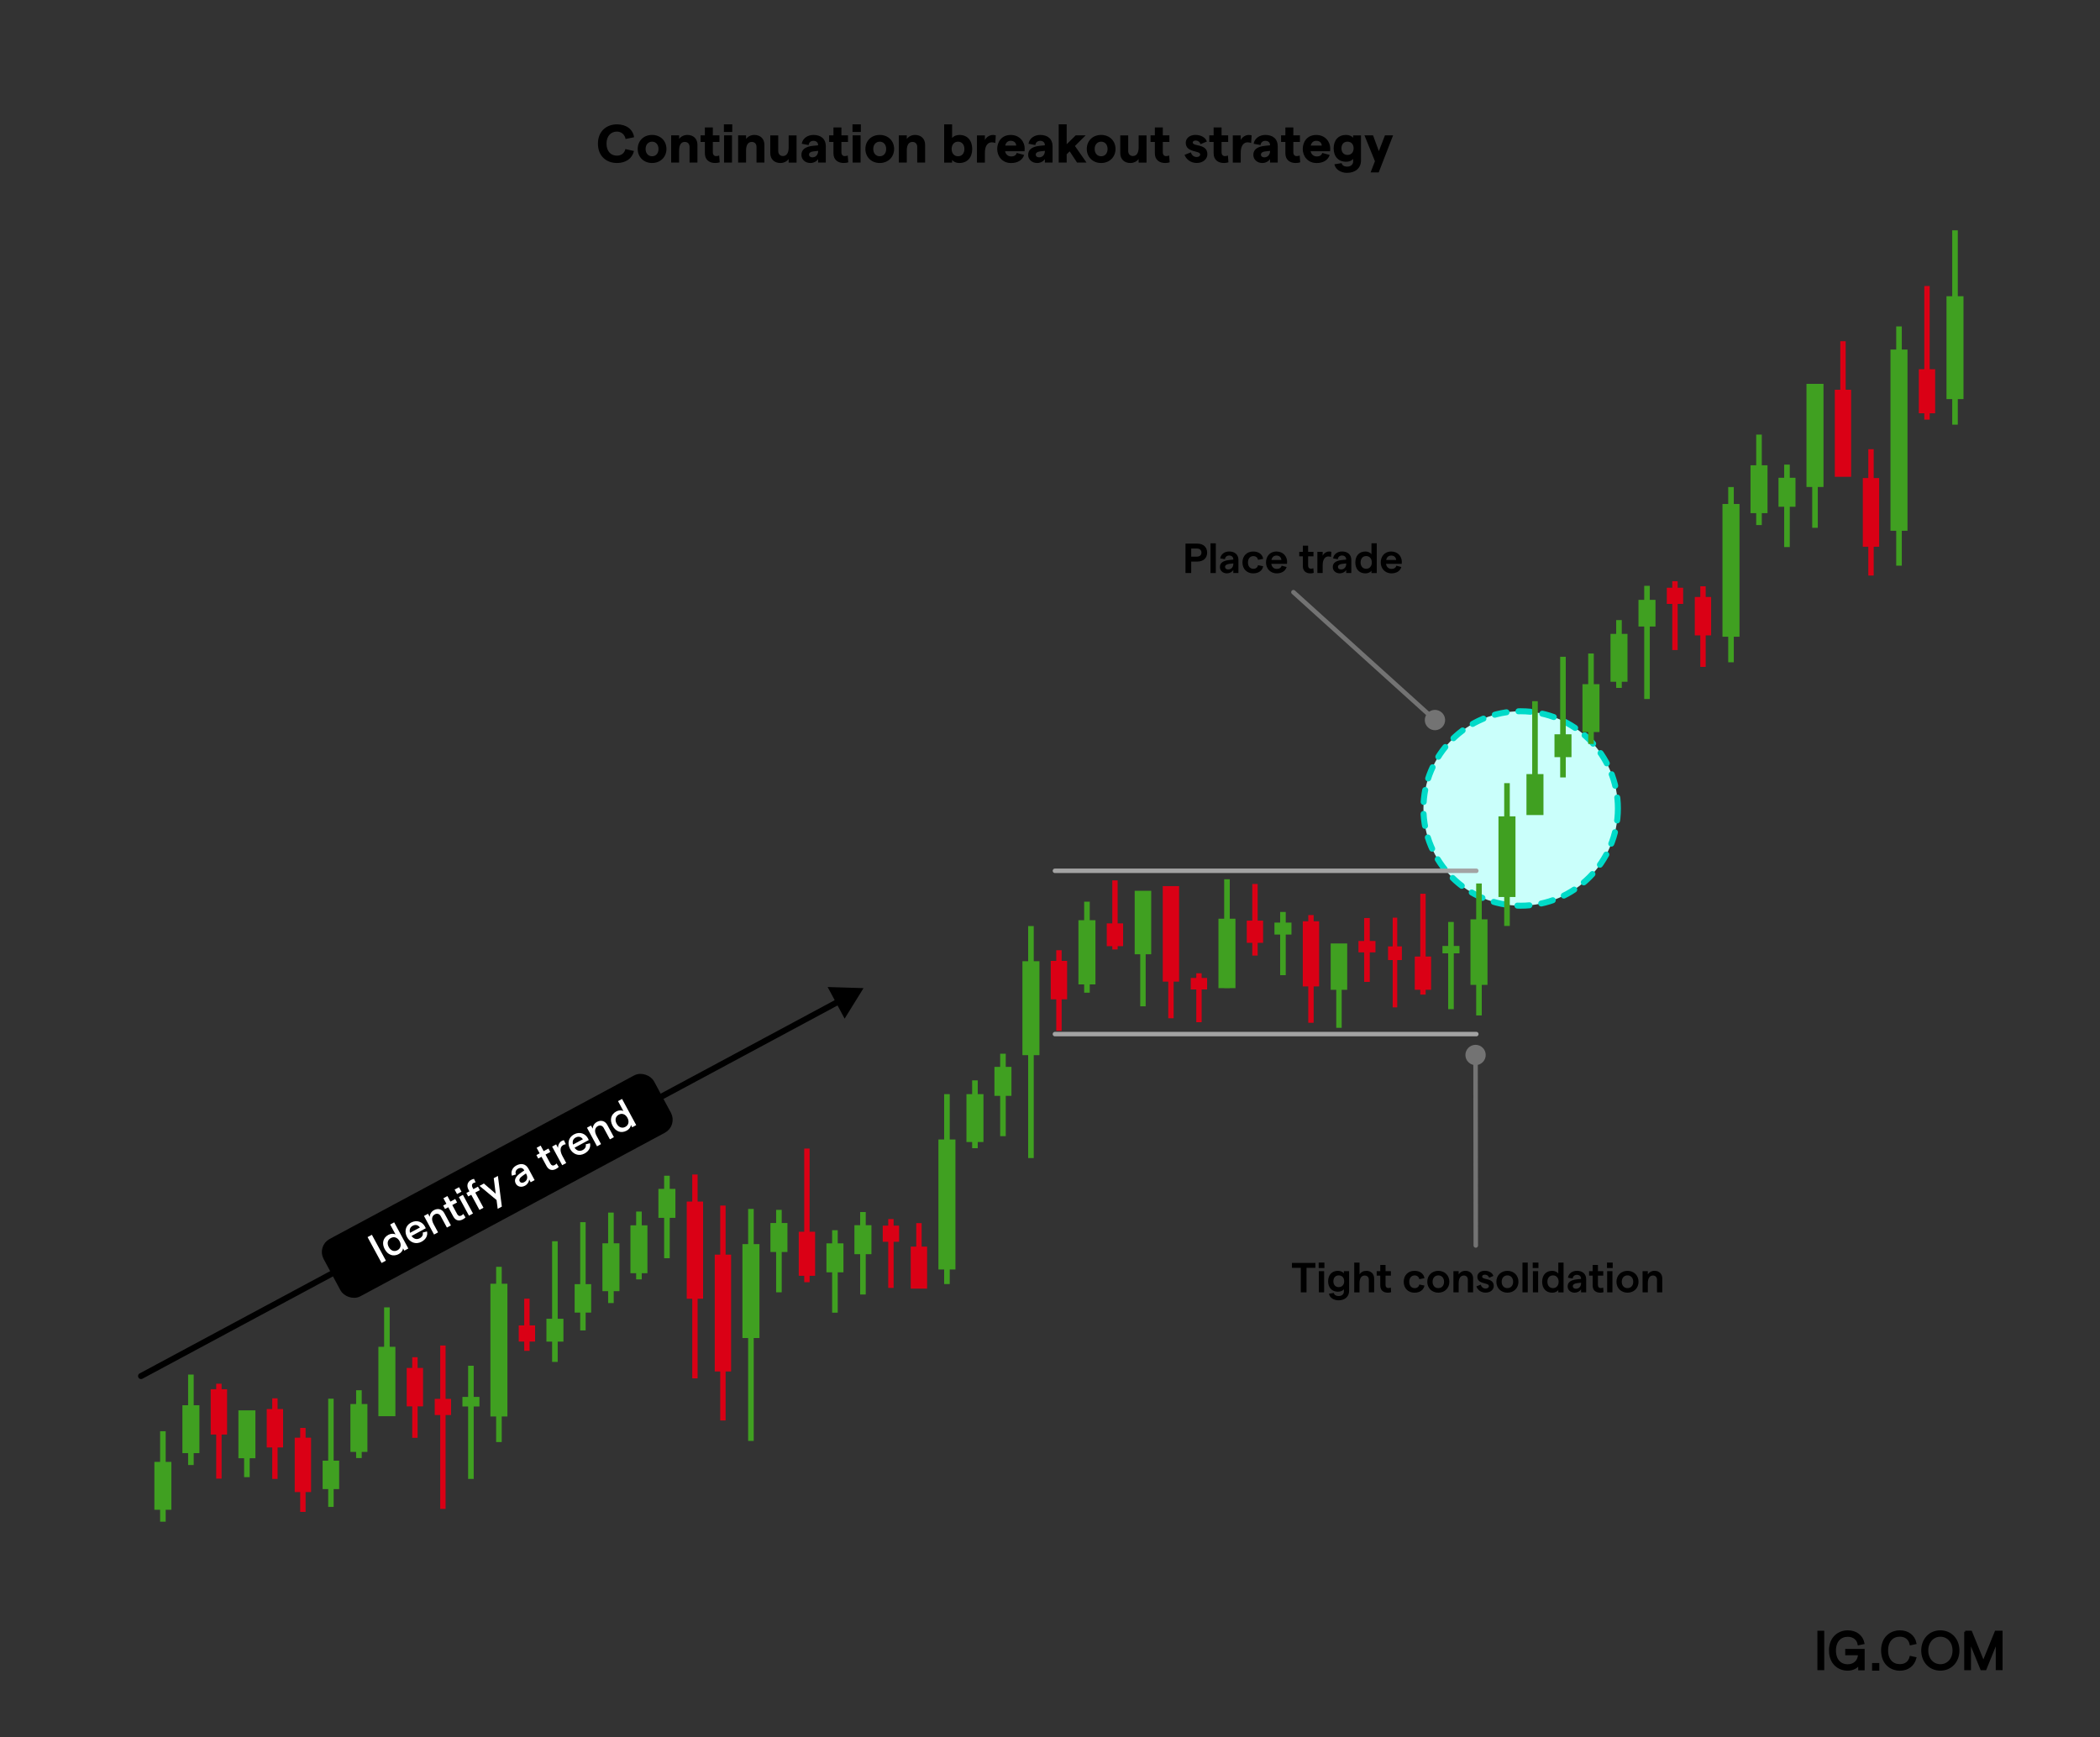 <?xml version="1.0" encoding="UTF-8"?>
<svg id="Layer_1" data-name="Layer 1" xmlns="http://www.w3.org/2000/svg" viewBox="0 0 700 579.15">
  <rect x="0" y="0" width="700" height="579.15" fill="#333333" stroke="none"/>
  <defs>
    <style>
      .cls-1, .cls-2, .cls-3 {
        fill: none;
      }

      .cls-1, .cls-2, .cls-3, .cls-4, .cls-5, .cls-6 {
        stroke-miterlimit: 10;
      }

      .cls-1, .cls-2, .cls-3, .cls-6 {
        stroke-linecap: round;
      }

      .cls-1, .cls-4, .cls-5 {
        stroke: #000;
      }

      .cls-1, .cls-6 {
        stroke-width: 2px;
      }

      .cls-2 {
        stroke: #737373;
      }

      .cls-2, .cls-3 {
        stroke-width: 1.5px;
      }

      .cls-3 {
        stroke: #a3a3a3;
      }

      .cls-4 {
        stroke-width: 1.83px;
      }

      .cls-7 {
        fill: #da0015;
      }

      .cls-5 {
        stroke-width: .7px;
      }

      .cls-8 {
        fill: #fff;
      }

      .cls-9 {
        fill: #40a021;
      }

      .cls-6 {
        fill: #cafffb;
        stroke: #00dac8;
        stroke-dasharray: 4 4 4 4 4 4;
      }

      .cls-10 {
        fill: #737373;
      }
    </style>
  </defs>
  <g>
    <circle class="cls-6" cx="506.89" cy="269.51" r="32.41"/>
    <g>
      <path d="M199.31,47.9c0-4.25,2.97-6.45,6.34-6.45,3.15,0,5.35,1.69,5.71,4.3l-2.83.59c-.29-1.51-1.44-2.47-2.9-2.47-1.91,0-3.46,1.39-3.46,4.02s1.53,4,3.46,4c1.48,0,2.54-.85,2.83-2.2l2.86.65c-.59,2.5-2.7,4-5.67,4-3.42,0-6.34-2.2-6.34-6.45Z"/>
      <path d="M212.57,49.66c0-2.7,1.98-4.68,4.79-4.68s4.79,1.98,4.79,4.68-2.02,4.68-4.79,4.68-4.79-1.98-4.79-4.68ZM219.5,49.66c0-1.44-.86-2.43-2.14-2.43s-2.16.99-2.16,2.43.86,2.43,2.16,2.43,2.14-.99,2.14-2.43Z"/>
      <path d="M223.73,45.12h2.65v1.21c.54-.79,1.53-1.35,2.77-1.35,2,0,3.33,1.3,3.33,3.29v5.92h-2.63v-5.22c0-.99-.61-1.66-1.57-1.66-1.26,0-1.91,1.03-1.91,2.9v3.98h-2.65v-9.07Z"/>
      <path d="M238.42,54.34c-1.96,0-3.46-1.04-3.46-3.24v-3.78h-1.44v-2.2h1.44v-2.63h2.65v2.63h2.2v2.2h-2.2v3.44c0,.81.43,1.28,1.08,1.28.32,0,.72-.05,1.03-.22l.18,2.29c-.43.14-.94.23-1.48.23Z"/>
      <path d="M244.09,41.45v2.54h-2.79v-2.54h2.79ZM241.35,45.12h2.65v9.07h-2.65v-9.07Z"/>
      <path d="M246.05,45.12h2.65v1.21c.54-.79,1.53-1.35,2.77-1.35,2,0,3.33,1.3,3.33,3.29v5.92h-2.63v-5.22c0-.99-.61-1.66-1.57-1.66-1.26,0-1.91,1.03-1.91,2.9v3.98h-2.65v-9.07Z"/>
      <path d="M265.51,54.2h-2.63v-1.21c-.56.79-1.55,1.35-2.77,1.35-2,0-3.35-1.3-3.35-3.29v-5.92h2.65v5.22c0,.99.61,1.66,1.55,1.66,1.26,0,1.93-1.03,1.93-2.9v-3.98h2.63v9.07Z"/>
      <path d="M275.27,48.81v5.38h-2.56v-1.15c-.52.79-1.55,1.3-2.56,1.3-1.76,0-3.01-1.19-3.01-2.7,0-1.8,1.31-2.77,3.93-3.04l1.64-.16v-.05c0-.9-.61-1.44-1.58-1.44-.86,0-1.49.52-1.58,1.4l-2.3-.43c.29-1.78,1.94-2.94,3.89-2.94,2.47,0,4.14,1.28,4.14,3.83ZM272.71,50.43v-.14l-1.69.2c-.9.09-1.35.54-1.35,1.06s.4.9,1.13.9c1.19,0,1.89-.95,1.91-2.02Z"/>
      <path d="M281.28,54.34c-1.96,0-3.46-1.04-3.46-3.24v-3.78h-1.44v-2.2h1.44v-2.63h2.65v2.63h2.2v2.2h-2.2v3.44c0,.81.43,1.28,1.08,1.28.32,0,.72-.05,1.03-.22l.18,2.29c-.43.14-.94.23-1.48.23Z"/>
      <path d="M286.95,41.45v2.54h-2.79v-2.54h2.79ZM284.21,45.12h2.65v9.07h-2.65v-9.07Z"/>
      <path d="M288.46,49.66c0-2.7,1.98-4.68,4.79-4.68s4.79,1.98,4.79,4.68-2.02,4.68-4.79,4.68-4.79-1.98-4.79-4.68ZM295.39,49.66c0-1.44-.86-2.43-2.14-2.43s-2.16.99-2.16,2.43.86,2.43,2.16,2.43,2.14-.99,2.14-2.43Z"/>
      <path d="M299.62,45.12h2.65v1.21c.54-.79,1.53-1.35,2.77-1.35,2,0,3.33,1.3,3.33,3.29v5.92h-2.63v-5.22c0-.99-.61-1.66-1.57-1.66-1.26,0-1.91,1.03-1.91,2.9v3.98h-2.65v-9.07Z"/>
      <path d="M317.37,53.3v.9h-2.65v-12.75h2.65v4.54c.5-.61,1.37-1.01,2.45-1.01,2.63,0,4.25,1.84,4.25,4.68s-1.62,4.68-4.29,4.68c-1.03,0-1.94-.4-2.41-1.04ZM321.47,49.66c0-1.46-.85-2.43-2.12-2.43s-2.14.97-2.14,2.43.85,2.43,2.14,2.43,2.12-.97,2.12-2.43Z"/>
      <path d="M330.62,47.44c-1.19,0-2.32.9-2.32,3.48v3.28h-2.65v-9.07h2.65v1.57c.41-.97,1.58-1.71,2.66-1.71.31,0,.72.05.97.14l-.16,2.54c-.31-.14-.74-.22-1.15-.22Z"/>
      <path d="M341.54,50.42h-6.52c.25,1.12,1.01,1.73,2.12,1.73.9,0,1.57-.41,1.76-1.17l2.48.67c-.54,1.71-2.16,2.7-4.32,2.7-3.13,0-4.66-2.43-4.66-4.68s1.37-4.68,4.5-4.68,4.66,2.43,4.66,4.45c0,.36-.02.79-.04.99ZM338.75,48.54c-.09-.92-.67-1.6-1.84-1.6-.95,0-1.6.54-1.85,1.6h3.69Z"/>
      <path d="M350.85,48.81v5.38h-2.56v-1.15c-.52.79-1.55,1.3-2.56,1.3-1.76,0-3.01-1.19-3.01-2.7,0-1.8,1.31-2.77,3.93-3.04l1.64-.16v-.05c0-.9-.61-1.44-1.58-1.44-.86,0-1.49.52-1.58,1.4l-2.3-.43c.29-1.78,1.94-2.94,3.89-2.94,2.47,0,4.14,1.28,4.14,3.83ZM348.29,50.43v-.14l-1.69.2c-.9.09-1.35.54-1.35,1.06s.4.9,1.13.9c1.19,0,1.89-.95,1.91-2.02Z"/>
      <path d="M356.55,50.45l-.99.99v2.75h-2.66v-12.75h2.66v6.64l3.02-2.97h3.31l-3.58,3.56,3.85,5.51h-3.15l-2.47-3.75Z"/>
      <path d="M362.26,49.66c0-2.7,1.98-4.68,4.79-4.68s4.79,1.98,4.79,4.68-2.02,4.68-4.79,4.68-4.79-1.98-4.79-4.68ZM369.19,49.66c0-1.44-.86-2.43-2.14-2.43s-2.16.99-2.16,2.43.86,2.43,2.16,2.43,2.14-.99,2.14-2.43Z"/>
      <path d="M382.17,54.2h-2.63v-1.21c-.56.79-1.55,1.35-2.77,1.35-2,0-3.35-1.3-3.35-3.29v-5.92h2.65v5.22c0,.99.61,1.66,1.55,1.66,1.26,0,1.93-1.03,1.93-2.9v-3.98h2.63v9.07Z"/>
      <path d="M388.41,54.34c-1.96,0-3.46-1.04-3.46-3.24v-3.78h-1.44v-2.2h1.44v-2.63h2.65v2.63h2.2v2.2h-2.2v3.44c0,.81.43,1.28,1.08,1.28.32,0,.72-.05,1.03-.22l.18,2.29c-.43.14-.94.23-1.48.23Z"/>
      <path d="M394.84,51.62l2.12-.83c.22.85.92,1.55,1.93,1.55.7,0,1.17-.34,1.17-.85,0-1.42-4.81-.47-4.81-3.91,0-1.42,1.24-2.61,3.24-2.61,1.85,0,3.39.9,3.8,2.21l-2.12.88c-.23-.83-.97-1.21-1.58-1.21s-1.01.25-1.01.65c0,1.44,4.88.25,4.88,3.93,0,1.57-1.44,2.9-3.56,2.9s-3.58-1.35-4.05-2.72Z"/>
      <path d="M408,54.34c-1.96,0-3.46-1.04-3.46-3.24v-3.78h-1.44v-2.2h1.44v-2.63h2.65v2.63h2.2v2.2h-2.2v3.44c0,.81.43,1.28,1.08,1.28.32,0,.72-.05,1.03-.22l.18,2.29c-.43.14-.94.23-1.48.23Z"/>
      <path d="M415.9,47.44c-1.19,0-2.32.9-2.32,3.48v3.28h-2.65v-9.07h2.65v1.57c.41-.97,1.58-1.71,2.66-1.71.31,0,.72.05.97.14l-.16,2.54c-.31-.14-.74-.22-1.15-.22Z"/>
      <path d="M425.91,48.81v5.38h-2.56v-1.15c-.52.79-1.55,1.3-2.56,1.3-1.76,0-3.01-1.19-3.01-2.7,0-1.8,1.31-2.77,3.93-3.04l1.64-.16v-.05c0-.9-.61-1.44-1.58-1.44-.86,0-1.49.52-1.58,1.4l-2.3-.43c.29-1.78,1.94-2.94,3.89-2.94,2.47,0,4.14,1.28,4.14,3.83ZM423.35,50.43v-.14l-1.69.2c-.9.09-1.35.54-1.35,1.06s.4.9,1.13.9c1.19,0,1.89-.95,1.91-2.02Z"/>
      <path d="M431.92,54.34c-1.96,0-3.46-1.04-3.46-3.24v-3.78h-1.44v-2.2h1.44v-2.63h2.65v2.63h2.2v2.2h-2.2v3.44c0,.81.43,1.28,1.08,1.28.32,0,.72-.05,1.03-.22l.18,2.29c-.43.14-.94.23-1.48.23Z"/>
      <path d="M443.39,50.42h-6.52c.25,1.12,1.01,1.73,2.12,1.73.9,0,1.57-.41,1.76-1.17l2.48.67c-.54,1.71-2.16,2.7-4.32,2.7-3.13,0-4.66-2.43-4.66-4.68s1.37-4.68,4.5-4.68,4.66,2.43,4.66,4.45c0,.36-.02.79-.04.99ZM440.6,48.54c-.09-.92-.67-1.6-1.84-1.6-.95,0-1.6.54-1.85,1.6h3.69Z"/>
      <path d="M453.66,45.12v8.43c0,2.43-1.85,4.07-4.65,4.07-2.12,0-3.87-1.15-4.2-2.86l2.41-.38c.13.74.9,1.17,1.78,1.17,1.24,0,2.05-.7,2.05-1.71v-.86c-.47.59-1.35.94-2.34.94-2.57,0-4.16-1.73-4.16-4.47s1.58-4.47,4.11-4.47c1.06,0,1.89.36,2.38.92v-.77h2.61ZM451.2,49.44c0-1.35-.79-2.21-2.03-2.21s-2.02.86-2.02,2.21.79,2.21,2.02,2.21,2.03-.86,2.03-2.21Z"/>
      <path d="M464.36,45.12l-4.79,12.35h-2.7l1.44-3.73-3.49-8.62h2.86l1.94,5.26,2.03-5.26h2.7Z"/>
    </g>
    <line class="cls-3" x1="351.65" y1="290.29" x2="492.1" y2="290.29"/>
    <line class="cls-3" x1="351.65" y1="344.72" x2="492.1" y2="344.72"/>
    <g>
      <path d="M395.17,181.22h3.95c1.99,0,3.26,1.18,3.26,3s-1.27,2.98-3.26,2.98h-2.05v3.82h-1.91v-9.81ZM398.95,185.56c.95,0,1.53-.5,1.53-1.34s-.57-1.36-1.53-1.36h-1.88v2.7h1.88Z"/>
      <path d="M403.51,181.11h1.76v9.92h-1.76v-9.92Z"/>
      <path d="M412.81,186.72v4.3h-1.71v-1.02c-.39.69-1.25,1.13-2.11,1.13-1.39,0-2.35-.9-2.35-2.1,0-1.39,1.05-2.13,3.15-2.35l1.32-.13v-.07c0-.8-.55-1.29-1.4-1.29-.77,0-1.32.48-1.4,1.23l-1.57-.28c.22-1.4,1.47-2.3,2.97-2.3,1.85,0,3.11.99,3.11,2.87ZM411.1,187.97v-.15l-1.34.15c-.94.11-1.41.5-1.41,1.01s.39.85,1.04.85c1.09,0,1.72-.83,1.72-1.86Z"/>
      <path d="M414.15,187.49c0-2.16,1.47-3.64,3.59-3.64,1.81,0,3.08.94,3.32,2.44l-1.72.34c-.13-.74-.71-1.25-1.54-1.25-1.09,0-1.81.83-1.81,2.12s.71,2.12,1.81,2.12c.83,0,1.37-.45,1.54-1.21l1.72.35c-.27,1.48-1.54,2.38-3.32,2.38-2.12,0-3.59-1.48-3.59-3.64Z"/>
      <path d="M429.01,187.95h-5.24c.15,1.06.84,1.7,1.85,1.7.83,0,1.41-.39,1.6-1.08l1.65.45c-.39,1.33-1.62,2.11-3.28,2.11-2.34,0-3.59-1.81-3.59-3.64s1.15-3.64,3.49-3.64,3.54,1.77,3.54,3.4c0,.25-.01.56-.03.7ZM427.14,186.67c-.08-.84-.63-1.47-1.65-1.47-.87,0-1.48.52-1.68,1.47h3.33Z"/>
      <path d="M436.77,191.13c-1.43,0-2.49-.77-2.49-2.42v-3.26h-1.19v-1.48h1.19v-2.07h1.76v2.07h1.78v1.48h-1.78v3.1c0,.67.36,1.04.91,1.04.27,0,.57-.04.83-.17l.13,1.54c-.35.13-.73.18-1.13.18Z"/>
      <path d="M442.78,185.5c-.99,0-1.89.83-1.89,2.93v2.59h-1.76v-7.06h1.76v1.29c.35-.8,1.27-1.4,2.13-1.4.25,0,.56.04.77.11l-.11,1.71c-.25-.11-.59-.17-.9-.17Z"/>
      <path d="M450.44,186.72v4.3h-1.71v-1.02c-.39.69-1.25,1.13-2.12,1.13-1.39,0-2.35-.9-2.35-2.1,0-1.39,1.05-2.13,3.15-2.35l1.32-.13v-.07c0-.8-.55-1.29-1.4-1.29-.77,0-1.32.48-1.4,1.23l-1.57-.28c.22-1.4,1.47-2.3,2.97-2.3,1.85,0,3.11.99,3.11,2.87ZM448.73,187.97v-.15l-1.34.15c-.94.11-1.41.5-1.41,1.01s.39.85,1.04.85c1.09,0,1.72-.83,1.72-1.86Z"/>
      <path d="M451.78,187.49c0-2.16,1.25-3.64,3.33-3.64.88,0,1.64.36,2.05.9v-3.64h1.76v9.92h-1.76v-.81c-.35.56-1.13.92-2.02.92-2.12,0-3.36-1.48-3.36-3.64ZM457.27,187.49c0-1.27-.74-2.12-1.88-2.12s-1.86.84-1.86,2.12.74,2.12,1.86,2.12,1.88-.84,1.88-2.12Z"/>
      <path d="M467.25,187.95h-5.24c.15,1.06.84,1.7,1.85,1.7.83,0,1.41-.39,1.6-1.08l1.65.45c-.39,1.33-1.62,2.11-3.28,2.11-2.34,0-3.59-1.81-3.59-3.64s1.15-3.64,3.49-3.64,3.54,1.77,3.54,3.4c0,.25-.01.56-.03.7ZM465.39,186.67c-.08-.84-.63-1.47-1.65-1.47-.87,0-1.48.52-1.68,1.47h3.33Z"/>
    </g>
    <g>
      <path d="M433.61,422.64h-2.96v-1.64h7.82v1.64h-2.96v8.17h-1.91v-8.17Z"/>
      <path d="M441.47,420.89v1.82h-1.91v-1.82h1.91ZM439.62,423.75h1.76v7.06h-1.76v-7.06Z"/>
      <path d="M449.7,423.75v6.61c0,1.86-1.4,3.11-3.5,3.11-1.65,0-2.98-.88-3.22-2.2l1.64-.27c.08.66.76,1.05,1.58,1.05,1.06,0,1.76-.6,1.76-1.51v-.77c-.35.5-1.12.83-1.96.83-2.07,0-3.29-1.4-3.29-3.47s1.22-3.49,3.25-3.49c.87,0,1.6.34,1.99.83v-.71h1.75ZM448.06,427.12c0-1.19-.71-1.96-1.81-1.96s-1.79.77-1.79,1.96.71,1.95,1.79,1.95,1.81-.77,1.81-1.95Z"/>
      <path d="M451.42,420.89h1.76v3.95c.46-.77,1.26-1.2,2.24-1.2,1.58,0,2.63,1.01,2.63,2.55v4.62h-1.77v-4.19c0-.87-.53-1.41-1.4-1.41-1.09,0-1.71.94-1.71,2.54v3.07h-1.76v-9.92Z"/>
      <path d="M462.58,430.92c-1.43,0-2.49-.77-2.49-2.42v-3.26h-1.19v-1.48h1.19v-2.07h1.76v2.07h1.78v1.48h-1.78v3.1c0,.67.36,1.04.91,1.04.27,0,.57-.04.83-.17l.13,1.54c-.35.13-.73.18-1.13.18Z"/>
      <path d="M467.91,427.28c0-2.16,1.47-3.64,3.59-3.64,1.81,0,3.08.94,3.32,2.44l-1.72.34c-.13-.74-.71-1.25-1.54-1.25-1.09,0-1.81.83-1.81,2.12s.71,2.12,1.81,2.12c.83,0,1.37-.45,1.54-1.21l1.72.35c-.27,1.48-1.54,2.38-3.32,2.38-2.12,0-3.59-1.48-3.59-3.64Z"/>
      <path d="M475.76,427.28c0-2.1,1.54-3.64,3.68-3.64s3.68,1.54,3.68,3.64-1.54,3.64-3.68,3.64-3.68-1.54-3.68-3.64ZM481.35,427.28c0-1.26-.77-2.12-1.91-2.12s-1.91.85-1.91,2.12.76,2.12,1.91,2.12,1.91-.85,1.91-2.12Z"/>
      <path d="M484.46,423.75h1.76v1.06c.45-.69,1.25-1.18,2.24-1.18,1.54,0,2.58,1.01,2.58,2.55v4.62h-1.76v-4.2c0-.83-.52-1.4-1.34-1.4-1.08,0-1.71.92-1.71,2.51v3.1h-1.76v-7.06Z"/>
      <path d="M492.13,428.83l1.44-.59c.21.71.76,1.3,1.64,1.3.66,0,1.09-.35,1.09-.8,0-1.33-3.85-.46-3.85-3.14,0-1.11.97-1.98,2.51-1.98,1.37,0,2.54.7,2.84,1.72l-1.43.6c-.2-.67-.81-1.02-1.39-1.02s-.94.24-.94.64c0,1.25,3.88.25,3.88,3.14,0,1.22-1.09,2.2-2.72,2.2-1.71,0-2.73-1.05-3.08-2.09Z"/>
      <path d="M498.79,427.28c0-2.1,1.54-3.64,3.68-3.64s3.68,1.54,3.68,3.64-1.54,3.64-3.68,3.64-3.68-1.54-3.68-3.64ZM504.38,427.28c0-1.26-.77-2.12-1.91-2.12s-1.91.85-1.91,2.12.76,2.12,1.91,2.12,1.91-.85,1.91-2.12Z"/>
      <path d="M507.49,420.89h1.76v9.92h-1.76v-9.92Z"/>
      <path d="M512.81,420.89v1.82h-1.91v-1.82h1.91ZM510.96,423.75h1.76v7.06h-1.76v-7.06Z"/>
      <path d="M514.05,427.28c0-2.16,1.25-3.64,3.33-3.64.88,0,1.64.36,2.05.9v-3.64h1.76v9.92h-1.76v-.81c-.35.56-1.13.92-2.02.92-2.12,0-3.36-1.48-3.36-3.64ZM519.54,427.28c0-1.27-.74-2.12-1.88-2.12s-1.86.84-1.86,2.12.74,2.12,1.86,2.12,1.88-.84,1.88-2.12Z"/>
      <path d="M528.73,426.51v4.3h-1.71v-1.02c-.39.69-1.25,1.13-2.12,1.13-1.39,0-2.35-.9-2.35-2.1,0-1.39,1.05-2.13,3.15-2.35l1.32-.13v-.07c0-.8-.55-1.29-1.4-1.29-.77,0-1.32.48-1.4,1.23l-1.57-.28c.22-1.4,1.47-2.3,2.97-2.3,1.85,0,3.11.99,3.11,2.87ZM527.02,427.75v-.15l-1.34.15c-.94.11-1.41.5-1.41,1.01s.39.85,1.04.85c1.09,0,1.72-.83,1.72-1.86Z"/>
      <path d="M533.37,430.92c-1.43,0-2.49-.77-2.49-2.42v-3.26h-1.19v-1.48h1.19v-2.07h1.76v2.07h1.78v1.48h-1.78v3.1c0,.67.36,1.04.91,1.04.27,0,.57-.04.83-.17l.13,1.54c-.35.13-.73.18-1.13.18Z"/>
      <path d="M537.57,420.89v1.82h-1.91v-1.82h1.91ZM535.72,423.75h1.76v7.06h-1.76v-7.06Z"/>
      <path d="M538.82,427.28c0-2.1,1.54-3.64,3.68-3.64s3.68,1.54,3.68,3.64-1.54,3.64-3.68,3.64-3.68-1.54-3.68-3.64ZM544.41,427.28c0-1.26-.77-2.12-1.91-2.12s-1.91.85-1.91,2.12.76,2.12,1.91,2.12,1.91-.85,1.91-2.12Z"/>
      <path d="M547.51,423.75h1.76v1.06c.45-.69,1.25-1.18,2.24-1.18,1.54,0,2.58,1.01,2.58,2.55v4.62h-1.76v-4.2c0-.83-.52-1.4-1.34-1.4-1.08,0-1.71.92-1.71,2.51v3.1h-1.76v-7.06Z"/>
    </g>
    <g>
      <g>
        <rect class="cls-9" x="443.56" y="314.51" width="5.51" height="15.45"/>
        <rect class="cls-9" x="445.42" y="315.02" width="1.81" height="27.61"/>
      </g>
      <g>
        <rect class="cls-9" x="378.23" y="296.95" width="5.51" height="21.16"/>
        <rect class="cls-9" x="380.08" y="297.64" width="1.81" height="37.82"/>
      </g>
      <g>
        <rect class="cls-9" x="191.55" y="428.08" width="5.51" height="9.48"/>
        <rect class="cls-9" x="193.4" y="407.42" width="1.81" height="36.08"/>
      </g>
      <g>
        <rect class="cls-9" x="107.54" y="486.92" width="5.51" height="9.48"/>
        <rect class="cls-9" x="109.4" y="466.26" width="1.81" height="36.08"/>
      </g>
      <g>
        <rect class="cls-9" x="536.83" y="211.31" width="5.67" height="15.96"/>
        <rect class="cls-9" x="538.73" y="206.71" width="1.86" height="22.61"/>
      </g>
      <g>
        <rect class="cls-9" x="359.48" y="306.75" width="5.67" height="21.41"/>
        <rect class="cls-9" x="361.39" y="300.58" width="1.86" height="30.34"/>
      </g>
      <g>
        <rect class="cls-9" x="322.15" y="364.74" width="5.67" height="15.96"/>
        <rect class="cls-9" x="324.05" y="360.15" width="1.86" height="22.61"/>
      </g>
      <g>
        <rect class="cls-9" x="210.14" y="408.47" width="5.67" height="15.96"/>
        <rect class="cls-9" x="212.05" y="403.88" width="1.86" height="22.61"/>
      </g>
      <g>
        <rect class="cls-9" x="116.8" y="468.04" width="5.67" height="15.96"/>
        <rect class="cls-9" x="118.71" y="463.44" width="1.86" height="22.61"/>
      </g>
      <g>
        <rect class="cls-9" x="602.16" y="127.96" width="5.67" height="34.38"/>
        <rect class="cls-9" x="604.07" y="129.08" width="1.86" height="46.86"/>
      </g>
      <g>
        <rect class="cls-9" x="79.47" y="470.15" width="5.67" height="15.96"/>
        <rect class="cls-9" x="81.37" y="470.67" width="1.86" height="21.75"/>
      </g>
      <g>
        <rect class="cls-9" x="583.5" y="155.1" width="5.67" height="15.96"/>
        <rect class="cls-9" x="585.4" y="144.88" width="1.86" height="30.15"/>
      </g>
      <g>
        <rect class="cls-9" x="200.81" y="414.46" width="5.67" height="15.96"/>
        <rect class="cls-9" x="202.71" y="404.23" width="1.86" height="30.15"/>
      </g>
      <g>
        <rect class="cls-9" x="60.8" y="468.45" width="5.67" height="15.96"/>
        <rect class="cls-9" x="62.7" y="458.22" width="1.86" height="30.15"/>
      </g>
      <g>
        <rect class="cls-9" x="51.46" y="487.33" width="5.67" height="15.96"/>
        <rect class="cls-9" x="53.37" y="477.11" width="1.86" height="30.15"/>
      </g>
      <g>
        <rect class="cls-9" x="527.49" y="228.07" width="5.67" height="15.96"/>
        <rect class="cls-9" x="529.4" y="217.85" width="1.86" height="30.15"/>
      </g>
      <g>
        <rect class="cls-9" x="499.49" y="272.14" width="5.67" height="26.88"/>
        <rect class="cls-9" x="501.4" y="261.07" width="1.86" height="47.6"/>
      </g>
      <g>
        <rect class="cls-9" x="508.82" y="258.05" width="5.67" height="13.65"/>
        <rect class="cls-9" x="510.73" y="233.75" width="1.86" height="35.8"/>
      </g>
      <g>
        <rect class="cls-7" x="452.82" y="313.68" width="5.67" height="3.8"/>
        <rect class="cls-7" x="454.73" y="306.03" width="1.86" height="21.29"/>
      </g>
      <g>
        <rect class="cls-9" x="648.83" y="98.75" width="5.67" height="34.29"/>
        <rect class="cls-9" x="650.74" y="76.78" width="1.86" height="64.78"/>
      </g>
      <g>
        <rect class="cls-9" x="312.81" y="379.85" width="5.67" height="43.34"/>
        <rect class="cls-9" x="314.72" y="364.74" width="1.86" height="63.31"/>
      </g>
      <g>
        <rect class="cls-9" x="331.48" y="355.65" width="5.67" height="9.66"/>
        <rect class="cls-9" x="333.39" y="351.26" width="1.86" height="27.49"/>
      </g>
      <g>
        <rect class="cls-9" x="275.48" y="414.48" width="5.67" height="9.66"/>
        <rect class="cls-9" x="277.38" y="410.1" width="1.86" height="27.49"/>
      </g>
      <g>
        <rect class="cls-9" x="219.47" y="396.32" width="5.67" height="9.66"/>
        <rect class="cls-9" x="221.38" y="391.94" width="1.86" height="27.49"/>
      </g>
      <g>
        <rect class="cls-9" x="592.83" y="159.27" width="5.67" height="9.66"/>
        <rect class="cls-9" x="594.73" y="154.88" width="1.86" height="27.49"/>
      </g>
      <g>
        <rect class="cls-9" x="284.81" y="408.43" width="5.67" height="9.66"/>
        <rect class="cls-9" x="286.72" y="404.04" width="1.86" height="27.49"/>
      </g>
      <g>
        <rect class="cls-9" x="256.81" y="407.7" width="5.67" height="9.66"/>
        <rect class="cls-9" x="258.71" y="403.31" width="1.86" height="27.49"/>
      </g>
      <g>
        <rect class="cls-9" x="406.15" y="306.26" width="5.67" height="23.14"/>
        <rect class="cls-9" x="408.06" y="293.11" width="1.86" height="36.24"/>
      </g>
      <g>
        <rect class="cls-9" x="126.13" y="448.96" width="5.67" height="23.14"/>
        <rect class="cls-9" x="128.04" y="435.82" width="1.86" height="36.24"/>
      </g>
      <g>
        <rect class="cls-9" x="340.81" y="320.43" width="5.67" height="31.31"/>
        <rect class="cls-9" x="342.72" y="308.71" width="1.86" height="77.34"/>
      </g>
      <g>
        <rect class="cls-9" x="247.48" y="414.73" width="5.67" height="31.31"/>
        <rect class="cls-9" x="249.38" y="403" width="1.86" height="77.34"/>
      </g>
      <g>
        <rect class="cls-9" x="518.16" y="244.78" width="5.67" height="7.62"/>
        <rect class="cls-9" x="520.06" y="218.94" width="1.86" height="40.22"/>
      </g>
      <g>
        <rect class="cls-9" x="424.82" y="307.55" width="5.67" height="3.99"/>
        <rect class="cls-9" x="426.72" y="304.01" width="1.86" height="21.07"/>
      </g>
      <g>
        <rect class="cls-9" x="182.14" y="439.62" width="5.67" height="7.62"/>
        <rect class="cls-9" x="184.04" y="413.78" width="1.86" height="40.22"/>
      </g>
      <g>
        <rect class="cls-9" x="163.47" y="427.94" width="5.67" height="44.25"/>
        <rect class="cls-9" x="165.38" y="422.3" width="1.86" height="58.42"/>
      </g>
      <g>
        <rect class="cls-9" x="574.16" y="168.01" width="5.67" height="44.25"/>
        <rect class="cls-9" x="576.07" y="162.36" width="1.86" height="58.42"/>
      </g>
      <g>
        <rect class="cls-9" x="630.16" y="116.52" width="5.67" height="60.42"/>
        <rect class="cls-9" x="632.07" y="108.81" width="1.86" height="79.76"/>
      </g>
      <g>
        <rect class="cls-9" x="546.16" y="199.96" width="5.67" height="8.9"/>
        <rect class="cls-9" x="548.07" y="195.29" width="1.86" height="37.73"/>
      </g>
      <g>
        <rect class="cls-9" x="480.82" y="315.34" width="5.67" height="2.46"/>
        <rect class="cls-9" x="482.73" y="307.34" width="1.86" height="29.08"/>
      </g>
      <g>
        <rect class="cls-9" x="154.14" y="465.67" width="5.67" height="3.19"/>
        <rect class="cls-9" x="156.04" y="455.28" width="1.86" height="37.73"/>
      </g>
      <g>
        <rect class="cls-9" x="490.16" y="306.46" width="5.67" height="21.85"/>
        <rect class="cls-9" x="492.06" y="294.51" width="1.86" height="43.99"/>
      </g>
      <g>
        <rect class="cls-7" x="415.59" y="306.9" width="5.45" height="7.4"/>
        <rect class="cls-7" x="417.43" y="294.68" width="1.79" height="23.87"/>
      </g>
      <g>
        <rect class="cls-7" x="172.91" y="441.83" width="5.45" height="5.39"/>
        <rect class="cls-7" x="174.74" y="432.92" width="1.79" height="17.39"/>
      </g>
      <g>
        <rect class="cls-7" x="396.92" y="326" width="5.45" height="3.83"/>
        <rect class="cls-7" x="398.76" y="324.44" width="1.79" height="16.32"/>
      </g>
      <g>
        <rect class="cls-7" x="294.25" y="408.57" width="5.45" height="5.39"/>
        <rect class="cls-7" x="296.08" y="406.38" width="1.79" height="22.96"/>
      </g>
      <g>
        <rect class="cls-7" x="555.6" y="195.93" width="5.45" height="5.39"/>
        <rect class="cls-7" x="557.43" y="193.74" width="1.79" height="22.96"/>
      </g>
      <g>
        <rect class="cls-7" x="462.68" y="315.48" width="4.61" height="4.56"/>
        <rect class="cls-7" x="464.23" y="305.91" width="1.51" height="29.9"/>
      </g>
      <g>
        <rect class="cls-7" x="144.91" y="466.32" width="5.45" height="5.39"/>
        <rect class="cls-7" x="146.74" y="448.53" width="1.79" height="54.47"/>
      </g>
      <g>
        <rect class="cls-7" x="303.58" y="415.56" width="5.45" height="14.01"/>
        <rect class="cls-7" x="305.42" y="407.74" width="1.79" height="21.44"/>
      </g>
      <g>
        <rect class="cls-7" x="611.6" y="129.93" width="5.45" height="29.02"/>
        <rect class="cls-7" x="613.44" y="113.75" width="1.79" height="44.41"/>
      </g>
      <g>
        <rect class="cls-7" x="98.24" y="479.26" width="5.45" height="18.13"/>
        <rect class="cls-7" x="100.07" y="476.01" width="1.79" height="27.99"/>
      </g>
      <g>
        <rect class="cls-7" x="266.25" y="410.61" width="5.45" height="14.69"/>
        <rect class="cls-7" x="268.08" y="382.88" width="1.79" height="44.55"/>
      </g>
      <g>
        <rect class="cls-7" x="639.6" y="123.08" width="5.45" height="14.69"/>
        <rect class="cls-7" x="641.44" y="95.34" width="1.79" height="44.55"/>
      </g>
      <g>
        <rect class="cls-7" x="471.59" y="318.87" width="5.45" height="11.08"/>
        <rect class="cls-7" x="473.43" y="297.94" width="1.79" height="33.62"/>
      </g>
      <g>
        <rect class="cls-7" x="368.92" y="307.82" width="5.45" height="7.59"/>
        <rect class="cls-7" x="370.76" y="293.48" width="1.79" height="23.03"/>
      </g>
      <g>
        <rect class="cls-7" x="564.93" y="199" width="5.45" height="12.81"/>
        <rect class="cls-7" x="566.77" y="195.44" width="1.79" height="26.87"/>
      </g>
      <g>
        <rect class="cls-7" x="228.91" y="400.55" width="5.45" height="32.4"/>
        <rect class="cls-7" x="230.75" y="391.53" width="1.79" height="67.96"/>
      </g>
      <g>
        <rect class="cls-7" x="135.57" y="456.01" width="5.45" height="12.81"/>
        <rect class="cls-7" x="137.41" y="452.44" width="1.79" height="26.87"/>
      </g>
      <g>
        <rect class="cls-7" x="350.25" y="320.32" width="5.45" height="12.81"/>
        <rect class="cls-7" x="352.09" y="316.76" width="1.79" height="26.87"/>
      </g>
      <g>
        <rect class="cls-7" x="88.91" y="469.71" width="5.45" height="12.81"/>
        <rect class="cls-7" x="90.74" y="466.14" width="1.79" height="26.87"/>
      </g>
      <g>
        <rect class="cls-7" x="70.24" y="463.1" width="5.45" height="15.12"/>
        <rect class="cls-7" x="72.07" y="461.27" width="1.79" height="31.64"/>
      </g>
      <g>
        <rect class="cls-7" x="434.26" y="307.12" width="5.45" height="21.71"/>
        <rect class="cls-7" x="436.09" y="305.04" width="1.79" height="35.91"/>
      </g>
      <g>
        <rect class="cls-7" x="238.25" y="418.24" width="5.45" height="38.95"/>
        <rect class="cls-7" x="240.08" y="401.88" width="1.79" height="71.64"/>
      </g>
      <g>
        <rect class="cls-7" x="620.94" y="159.36" width="5.45" height="22.9"/>
        <rect class="cls-7" x="622.77" y="149.74" width="1.79" height="42.12"/>
      </g>
      <g>
        <rect class="cls-7" x="387.59" y="295.39" width="5.45" height="31.84"/>
        <rect class="cls-7" x="389.42" y="296.66" width="1.79" height="42.79"/>
      </g>
    </g>
    <g>
      <g>
        <line class="cls-1" x1="47.02" y1="458.72" x2="280.25" y2="333.47"/>
        <polygon points="281.54 339.57 287.84 329.4 275.88 329.03 281.54 339.57"/>
      </g>
      <g>
        <rect class="cls-4" x="104.12" y="385.41" width="123.22" height="19.85" rx="4" ry="4" transform="translate(-167.31 125.45) rotate(-28.24)"/>
        <g>
          <path class="cls-8" d="M122.52,412.4l1.44-.78,4.67,8.62-1.44.78-4.67-8.62Z"/>
          <path class="cls-8" d="M128.25,416.44c-1.01-1.87-.66-3.78,1.21-4.8.8-.43,1.72-.47,2.37-.15l-1.78-3.29,1.34-.73,4.72,8.72-1.34.73-.43-.79c-.02.68-.57,1.45-1.39,1.9-1.9,1.03-3.69.28-4.7-1.6ZM133.19,413.76c-.67-1.23-1.81-1.65-2.9-1.06s-1.37,1.77-.7,3.01c.66,1.22,1.81,1.65,2.9,1.06s1.36-1.79.7-3.01Z"/>
          <path class="cls-8" d="M141.92,409.45l-4.74,2.57c.7,1,1.75,1.3,2.74.76.81-.44,1.19-1.14.98-1.9l1.44-.37c.31,1.38-.37,2.64-1.82,3.43-1.97,1.07-3.92.15-4.83-1.53s-.67-3.78,1.3-4.84c2-1.08,3.84-.2,4.66,1.31.1.18.23.45.28.57ZM139.96,409.19c-.54-.79-1.42-1.1-2.41-.56-.85.46-1.17,1.3-.87,2.34l3.28-1.77Z"/>
          <path class="cls-8" d="M141.33,405.34l1.34-.73.56,1.03c.06-.89.52-1.75,1.43-2.24,1.32-.71,2.72-.34,3.44,1l2.21,4.09-1.34.73-2.05-3.78c-.42-.78-1.19-1.06-1.98-.63-1.05.57-1.2,1.79-.39,3.28l1.47,2.72-1.34.73-3.36-6.21Z"/>
          <path class="cls-8" d="M154.26,406.49c-1.17.63-2.39.47-3.16-.95l-1.68-3.1-1.08.59-.62-1.15,1.08-.59-1-1.85,1.34-.73,1,1.85,1.6-.87.62,1.15-1.6.87,1.64,3.03c.33.62.85.75,1.36.48.23-.13.5-.32.67-.55l.73,1.15c-.24.26-.56.5-.91.68Z"/>
          <path class="cls-8" d="M153.02,395.76l.81,1.49-1.48.8-.81-1.49,1.48-.8ZM152.96,399.04l1.34-.73,3.36,6.21-1.34.73-3.36-6.21Z"/>
          <path class="cls-8" d="M157.09,398.29l-1.02.55-.62-1.15,1.02-.55-.29-.53c-.76-1.4-.32-2.65.86-3.29.31-.17.64-.28.96-.34l.54,1.17c-.27.03-.5.11-.71.22-.53.29-.66.87-.33,1.48l.3.55,1.52-.82.62,1.15-1.52.82,2.74,5.06-1.34.73-2.74-5.06Z"/>
          <path class="cls-8" d="M165.97,392l1.31,10.22-1.38.75-.38-2.93-5.68-4.72,1.45-.79,3.95,3.42-.66-5.2,1.38-.75Z"/>
          <path class="cls-8" d="M176.12,389.53l2.09,3.87-1.32.71-.51-.95c-.02.82-.55,1.65-1.38,2.1-1.23.67-2.5.35-3.08-.71-.66-1.22-.07-2.39,1.74-3.62l1.1-.76-.05-.09c-.41-.76-1.2-.94-2.01-.5-.75.41-1.04,1.14-.73,1.92l-1.33.43c-.46-1.33.16-2.7,1.48-3.41,1.58-.85,3.14-.55,3.98,1ZM175.45,391.44l-.14-.26-1.11.78c-.95.66-1.27,1.31-.97,1.85.27.49.86.62,1.49.28,1.05-.57,1.27-1.63.74-2.64Z"/>
          <path class="cls-8" d="M185.34,389.67c-1.17.63-2.39.47-3.16-.95l-1.68-3.1-1.08.59-.62-1.15,1.08-.59-1-1.85,1.34-.73,1,1.85,1.6-.87.62,1.15-1.6.87,1.64,3.03c.33.62.85.75,1.36.48.23-.13.5-.32.67-.55l.73,1.15c-.24.26-.56.5-.91.68Z"/>
          <path class="cls-8" d="M187.72,381.72c-.91.49-1.27,1.74-.23,3.66l1.25,2.32-1.34.73-3.36-6.21,1.34-.73.64,1.18c-.07-.92.45-1.9,1.2-2.31.23-.13.52-.24.75-.26l.63,1.33c-.27.02-.6.13-.88.29Z"/>
          <path class="cls-8" d="M196.25,380.04l-4.74,2.57c.7,1.01,1.75,1.3,2.74.76.81-.44,1.19-1.14.98-1.9l1.44-.37c.31,1.38-.37,2.64-1.82,3.43-1.97,1.07-3.92.15-4.83-1.53-.91-1.68-.67-3.78,1.3-4.84,2-1.08,3.84-.2,4.66,1.31.1.18.23.45.28.57ZM194.29,379.77c-.54-.79-1.42-1.09-2.41-.56-.85.46-1.17,1.3-.87,2.34l3.28-1.77Z"/>
          <path class="cls-8" d="M195.66,375.93l1.34-.73.56,1.03c.06-.89.52-1.75,1.43-2.24,1.32-.71,2.72-.34,3.44,1l2.21,4.09-1.34.73-2.05-3.78c-.42-.78-1.19-1.06-1.98-.63-1.05.57-1.2,1.79-.39,3.28l1.47,2.72-1.34.73-3.36-6.21Z"/>
          <path class="cls-8" d="M204.21,375.31c-1.01-1.87-.66-3.78,1.21-4.8.8-.43,1.72-.47,2.37-.15l-1.78-3.29,1.34-.73,4.72,8.72-1.34.73-.43-.79c-.02.68-.57,1.45-1.39,1.9-1.9,1.03-3.69.28-4.7-1.6ZM209.15,372.64c-.67-1.23-1.81-1.65-2.9-1.06s-1.37,1.77-.7,3.01c.66,1.22,1.81,1.65,2.9,1.06s1.36-1.79.7-3.01Z"/>
        </g>
      </g>
    </g>
    <g>
      <line class="cls-2" x1="478.45" y1="240.15" x2="431.14" y2="197.41"/>
      <path class="cls-10" d="M480.59,237.52c1.39,1.25,1.5,3.39.24,4.78-1.25,1.39-3.39,1.5-4.78.24-1.39-1.25-1.5-3.39-.24-4.78,1.25-1.39,3.39-1.5,4.78-.24Z"/>
    </g>
    <g>
      <line class="cls-2" x1="491.85" y1="351.52" x2="491.93" y2="415.19"/>
      <path class="cls-10" d="M488.47,351.69c0-1.87,1.51-3.39,3.38-3.39,1.87,0,3.39,1.51,3.39,3.38s-1.51,3.39-3.38,3.39c-1.87,0-3.39-1.51-3.39-3.38Z"/>
    </g>
  </g>
  <g>
    <rect class="cls-5" x="606.15" y="543.97" width="1.58" height="12.44"/>
    <path class="cls-5" d="M610.01,550.2c0-4.24,2.86-6.37,5.91-6.37,2.72,0,4.72,1.52,5.22,3.93l-1.58.34c-.34-1.76-1.71-2.81-3.65-2.81-2.48,0-4.27,1.76-4.27,4.93s1.79,4.92,4.25,4.92c2.29,0,3.76-1.52,3.8-3.7h-4.26v-1.41h5.77v6.42h-1.45v-1.94c-.56,1.26-2.14,2.07-3.86,2.07-3.03,0-5.87-2.11-5.87-6.37"/>
    <rect class="cls-5" x="624.38" y="554.72" width="1.71" height="1.85"/>
    <path class="cls-5" d="M627.38,550.2c0-4.29,2.88-6.37,5.94-6.37,2.67,0,4.65,1.52,5.15,3.93l-1.58.34c-.39-1.79-1.69-2.85-3.6-2.85-2.48,0-4.27,1.74-4.27,4.93s1.79,4.92,4.27,4.92c1.89,0,3.14-.99,3.58-2.71l1.58.34c-.61,2.35-2.52,3.86-5.14,3.86-3.07,0-5.92-2.09-5.92-6.38"/>
    <path class="cls-5" d="M640.76,550.2c0-3.7,2.53-6.37,6.02-6.37s6.01,2.67,6.01,6.37-2.53,6.37-6.01,6.37-6.02-2.67-6.02-6.37M651.19,550.2c0-2.85-1.84-4.93-4.39-4.93s-4.39,2.09-4.39,4.93,1.84,4.92,4.39,4.92,4.39-2.07,4.39-4.92"/>
    <polygon class="cls-5" points="655.08 543.96 657 543.96 661.13 554.08 665.25 543.96 667.17 543.96 667.17 556.41 665.6 556.41 665.6 547.04 661.8 556.42 660.47 556.42 656.64 547.04 656.64 556.42 655.09 556.42 655.09 543.96 655.08 543.96"/>
  </g>
</svg>